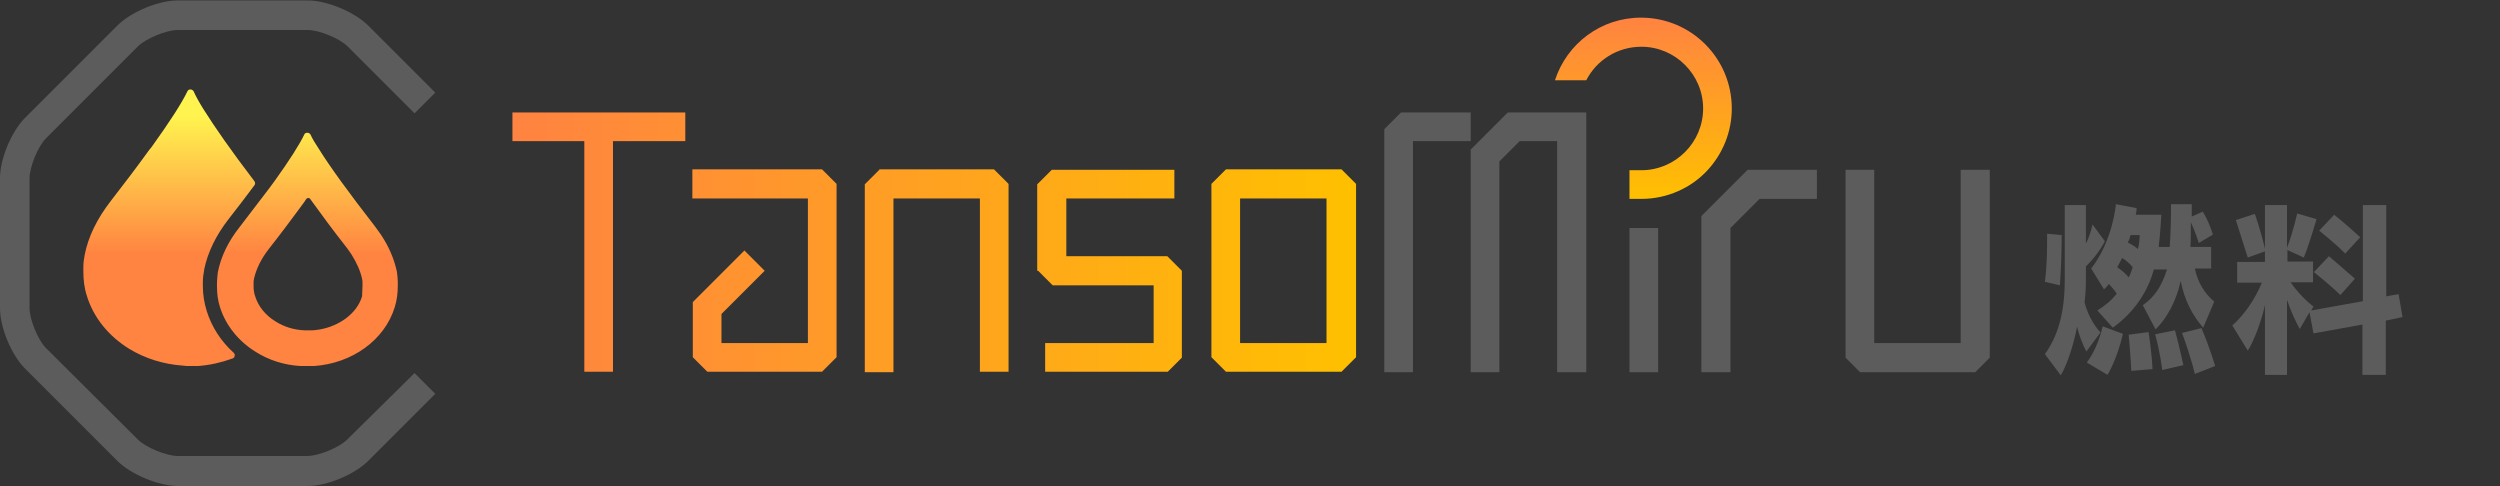 <?xml version="1.0" encoding="utf-8"?>
<!-- Generator: Adobe Illustrator 22.0.1, SVG Export Plug-In . SVG Version: 6.00 Build 0)  -->
<svg version="1.1" id="レイヤー_1" xmlns="http://www.w3.org/2000/svg" xmlns:xlink="http://www.w3.org/1999/xlink" x="0px"
	 y="0px" viewBox="0 0 566.9 110.3" style="enable-background:new 0 0 566.9 110.3;" xml:space="preserve">
<rect x="0" y="0" width="566.9" height="110.3" fill="#333333" stroke="none"/>
<style type="text/css">
	.st0{fill:#5C5C5C;}
	.st1{fill:url(#SVGID_1_);}
	.st2{fill:url(#SVGID_2_);}
	.st3{fill:url(#SVGID_3_);}
</style>
<title>e-reverse.com</title>
<g>
	<g>
		<polygon class="st0" points="385.8,84.4 392.4,84.4 392.4,51.7 399,45.1 412,45.1 412,38.5 396.3,38.5 385.8,49 		"/>
		<rect x="369.5" y="51.7" class="st0" width="6.5" height="32.7"/>
		<linearGradient id="SVGID_1_" gradientUnits="userSpaceOnUse" x1="372.636" y1="45.103" x2="372.636" y2="3.996">
			<stop  offset="0" style="stop-color:#FFC000"/>
			<stop  offset="1" style="stop-color:#FF8341"/>
		</linearGradient>
		<path class="st1" d="M372.1,4c-9.1,0-16.8,5.9-19.5,14.2h7.1c2.3-4.5,7-7.6,12.5-7.6c7.7,0,14,6.3,14,14c0,7.7-6.3,14-14,14h-2.7
			v6.5h2.7c5.9,0,11.3-2.5,15-6.5c3.4-3.7,5.5-8.6,5.5-14C392.7,13.2,383.5,4,372.1,4z"/>
		<polygon class="st0" points="317.7,25.5 313.9,29.3 313.9,29.3 313.9,84.4 320.4,84.4 320.4,32 320.4,32 320.4,32 333.5,32 
			333.5,25.5 317.7,25.5 		"/>
		<polygon class="st0" points="333.5,84.4 340,84.4 340,36.6 344.6,32 353.1,32 353.1,84.4 359.7,84.4 359.7,25.5 341.9,25.5 
			333.5,33.9 		"/>
		<polygon class="st0" points="447.9,84.4 451.2,81.1 451.2,38.5 444.6,38.5 444.6,77.8 425,77.8 425,38.5 418.5,38.5 418.5,81.1 
			421.8,84.4 		"/>
		<linearGradient id="SVGID_2_" gradientUnits="userSpaceOnUse" x1="116.107" y1="54.886" x2="307.344" y2="54.886">
			<stop  offset="0" style="stop-color:#FF8341"/>
			<stop  offset="0.999" style="stop-color:#FFC000"/>
		</linearGradient>
		<path class="st2" d="M155.3,32H139v52.3h-6.5V32h-16.3v-6.5h39.2V32z M199.4,38.5l-3.3,3.3v42.6h6.5V45h19.6v39.3h6.5V41.7
			l-3.3-3.3H199.4z M274.7,41.7l3.3-3.3h26.2l3.3,3.3V81l-3.3,3.3h-26.2l-3.3-3.3V41.7z M281.2,77.8h19.6V45h-19.6V77.8z
			 M186.4,84.3l3.3-3.3V41.7l-3.3-3.3h-29.4V45h26.2v32.8h-19.6v-6.6l9.8-9.8l-4.6-4.6l-11.7,11.7V81l3.3,3.3H186.4z M235.4,61.4
			l3.3,3.3h22.9v13.1H237v6.5h27.8l0.4-0.4l2.8-2.8V61.4l-3.3-3.3h-22.9V45h24.5v-6.5h-27.8l-3.3,3.3V61.4z"/>
	</g>
	<g>
		<path class="st0" d="M473,60.4v2.9c0,1.8-0.1,3.6-0.3,5.3c0.6,2.3,1.8,4.8,3.6,6.8l-3.2,4.3c-0.8-1.5-1.6-3.5-2.1-5.6
			c-0.8,4.1-2.2,8.5-3.7,11l-3.6-4.8c2.9-4,4.5-9.3,4.5-16.7V46.5h4.8v8.7c1-1.8,1.5-4.3,1.5-4.3l2.8,3.8
			C476.3,56.7,474.5,59,473,60.4z M467.1,64.7l-3.4-0.8c0.5-3.7,0.5-7.7,0.5-9.6c0-0.8,0-1.3,0-1.3l3.3,0.3c0,0,0,0.3,0,1
			C467.5,56.2,467.4,60.5,467.1,64.7z M477.9,85l-4.7-2.8c0,0,2.4-2.9,3.6-8.2l4.6,1.7C480,81.7,477.9,85,477.9,85z M499.6,74.3
			c-2.4-2.7-4.3-6.3-5.1-10.6c-1,4.5-3,8.3-5.7,11l-2.9-5.5c2.6-1.8,4.2-4.1,5.5-8.1h-3c-1.3,4.9-4.4,9.7-9.3,13.2l-3.5-3.9
			c1.9-1.2,3.2-2.3,4.4-3.8c-0.5-0.8-1.2-1.6-1.8-2.2c-0.3,0.4-0.7,0.9-1.1,1.2l-2.9-4.7c5-6.5,5.6-14.6,5.6-14.6l4.7,0.9
			c0,0,0,0.7-0.2,1.5h5.8c0,0-0.2,4.1-0.6,7.3h2.5c0.2-2.6,0.3-5.8,0.3-9.7h4.7c0,1,0,1.9,0,2.8l2.5-1.1c1.5,2.4,2.3,5.2,2.3,5.2
			l-3.2,1.9c0,0-0.8-2.6-1.8-4.7c0,1.6,0,4.4-0.1,5.6h4.7v4.9h-3.7c0.7,3.2,2.1,5.5,4.4,7.5L499.6,74.3z M481.2,58.5
			c-0.3,0.7-0.8,1.5-1.1,2.1c0.9,0.6,2,1.5,2.6,2.3c0.4-0.7,0.7-1.6,0.9-2.3C483,59.8,482.2,59.1,481.2,58.5z M483.1,53.4
			c-0.1,0.4-0.3,1.1-0.6,1.6c1,0.5,1.7,0.9,2.3,1.5c0.2-0.7,0.4-2.3,0.4-3.2H483.1z M483.3,84.1c0,0-0.2-3.8-0.6-8.2l4.5-0.6
			c0.8,5,0.9,8.4,0.9,8.4L483.3,84.1z M490.3,83.9c0,0-0.4-3.8-1.6-8.1l4.5-0.9c1.1,4.1,1.9,7.9,1.9,7.9L490.3,83.9z M497.7,84.8
			c0,0-0.7-3.3-2.9-9.3l4.4-1.1c2,4.7,3.1,8.6,3.1,8.6L497.7,84.8z"/>
		<path class="st0" d="M541,72.7V85h-5.3V73.6l-11.1,2l-0.9-4.8l-2.2,3.8c-0.7-1.2-2-3.9-2.9-6.6V85h-5V69.2
			c-0.8,3.6-2.5,8.2-3.9,10.3l-3.5-5.7c2.6-2.3,5.1-5.8,6.7-9.7h-5.6v-4.7h6.3V57l-3.9,1.4c-1.7-5.4-2.7-8.5-2.7-8.5l4.3-1.4
			c0,0,1.2,3.2,2.3,7.9v-9.9h5v9.7c1.5-3.9,2.3-7.8,2.3-7.8l4.4,1.3c0,0-1.8,6.2-2.9,8.7l-3.7-1.7v2.6h5.8v4.7h-5.1
			c1.7,2.4,3.6,4.3,5.2,5.5l-0.5,0.9l11.7-2.1V46.5h5.3v20.7l2.8-0.5l0.9,5.2L541,72.7z M530.7,66.9c-2.1-2.1-6-5.2-6-5.2l3.4-3.6
			c0,0,3.2,2.7,5.9,5.1L530.7,66.9z M531.8,57.5c-1.9-2-5.9-5.2-5.9-5.2l3.4-3.6c0,0,2.9,2.3,5.9,5.1L531.8,57.5z"/>
	</g>
	<g>
		<linearGradient id="SVGID_3_" gradientUnits="userSpaceOnUse" x1="54.551" y1="82.995" x2="54.551" y2="20.141">
			<stop  offset="0.4" style="stop-color:#FF8341"/>
			<stop  offset="0.9" style="stop-color:#FFF34F"/>
		</linearGradient>
		<path class="st3" d="M43.2,83c-0.6,0-1.2,0-1.8-0.1c-4.3-0.3-8.5-1.6-12.1-3.8c-4.7-2.9-8.1-7.1-9.6-12c-0.6-1.8-0.8-3.7-0.8-5.6
			c0-0.3,0-0.6,0-0.9c0-0.9,0.1-1.8,0.3-2.8c0,0,0,0,0,0c0.8-4.1,2.8-8.2,5.9-12.2c3-3.9,5.7-7.4,8-10.6c0.4-0.6,0.9-1.2,1.3-1.7
			c4.1-5.7,6.8-9.9,8.1-12.6c0.1-0.2,0.3-0.4,0.5-0.4c0.1,0,0.1,0,0.2,0c0.1,0,0.1,0,0.2,0c0.2,0.1,0.4,0.2,0.5,0.4
			c0.5,1.1,1.2,2.4,2.2,4c2.5,4,6.4,9.6,11.6,16.4c0.2,0.3,0.2,0.7,0,0.9c-1.7,2.3-3.7,4.9-5.8,7.6c-2.9,3.7-4.8,7.6-5.6,11.5
			c0,0,0,0,0,0l0,0l0,0.1c-0.2,1-0.3,1.9-0.3,2.8c0,0,0,0,0,0c0,0.3,0,0.6,0,0.9c0,1.9,0.3,3.8,0.9,5.7c1.1,3.5,3.2,6.8,6.1,9.4
			c0.2,0.2,0.3,0.5,0.2,0.7c0,0.3-0.2,0.5-0.5,0.6c-2.5,0.9-5.1,1.5-7.8,1.7C44.4,83,43.8,83,43.2,83z M90.2,64.9
			c0,1.6-0.2,3.2-0.7,4.8c-2.3,7.4-9.6,12.7-18.3,13.3c-0.5,0-1,0-1.5,0c-0.5,0-1,0-1.5,0c-3.7-0.2-7.2-1.3-10.2-3.2
			c-3.9-2.4-6.8-6-8.1-10.1c-0.5-1.5-0.7-3.1-0.7-4.8c0-0.3,0-0.5,0-0.8c0,0,0,0,0,0c0-0.7,0.1-1.5,0.2-2.4c0,0,0,0,0,0
			c0.7-3.5,2.3-6.9,5-10.3c2.5-3.3,4.8-6.3,6.8-8.9c0.4-0.5,0.7-1,1.1-1.5c3.3-4.6,5.6-8.2,6.7-10.5c0.1-0.3,0.4-0.4,0.7-0.4
			c0.3,0,0.6,0.2,0.7,0.4c0.4,0.9,1,1.9,1.8,3.1c2.6,4.2,6.9,10.1,12.8,17.7c0.4,0.6,0.9,1.2,1.3,1.8c1.9,2.8,3.1,5.7,3.7,8.5l0,0
			c0.1,0.8,0.2,1.6,0.2,2.3c0,0,0,0,0,0C90.2,64.4,90.2,64.6,90.2,64.9z M82.2,64.9c0-0.1,0-0.3,0-0.4c0-0.1,0-0.2,0-0.4l0,0
			c0-0.2,0-0.5-0.1-0.9c0,0,0,0,0,0c-0.4-1.8-1.2-3.6-2.4-5.5c-0.3-0.4-0.6-0.9-0.9-1.3c-3.3-4.2-6.1-8-8.4-11.2
			c-0.1-0.2-0.3-0.3-0.5-0.3c-0.2,0-0.4,0.1-0.5,0.3c-0.1,0.2-0.3,0.4-0.4,0.6c-0.4,0.5-0.7,1-1.1,1.5c-2,2.7-4.3,5.8-6.9,9.1
			c-1.8,2.3-2.9,4.6-3.4,6.8c0,0,0,0,0,0c-0.1,0.4-0.1,0.7-0.1,0.9l0,0c0,0.1,0,0.2,0,0.4c0,0.1,0,0.3,0,0.4c0,0.8,0.1,1.6,0.4,2.4
			c0.7,2.2,2.3,4.2,4.6,5.6c1.9,1.2,4.1,1.9,6.5,2c0.3,0,0.7,0,1,0c0.3,0,0.7,0,1,0c2.7-0.2,5.2-1.1,7.3-2.6
			c1.9-1.4,3.2-3.1,3.8-5.1C82.1,66.5,82.2,65.7,82.2,64.9z"/>
		<path class="st0" d="M78.7,99.7c-1.8,1.8-6.5,3.7-9,3.7H40.3c-2.5,0-7.2-1.9-9-3.7L10.4,78.9c-1.8-1.8-3.7-6.5-3.7-9V40.4
			c0-2.5,1.9-7.2,3.7-9l20.9-20.9c1.8-1.8,6.5-3.7,9-3.7h29.5c2.5,0,7.2,1.9,9,3.7l15.2,15.2l4.7-4.7L83.5,5.8
			c-3.1-3.1-9.4-5.7-13.7-5.7H40.3c-4.4,0-10.6,2.6-13.7,5.7L5.7,26.7C2.6,29.8,0,36,0,40.4v29.5c0,4.4,2.6,10.6,5.7,13.7l20.9,20.9
			c3.1,3.1,9.4,5.7,13.7,5.7h29.5c4.4,0,10.6-2.6,13.7-5.7l15.2-15.2l-4.7-4.7L78.7,99.7z"/>
	</g>
</g>
</svg>
